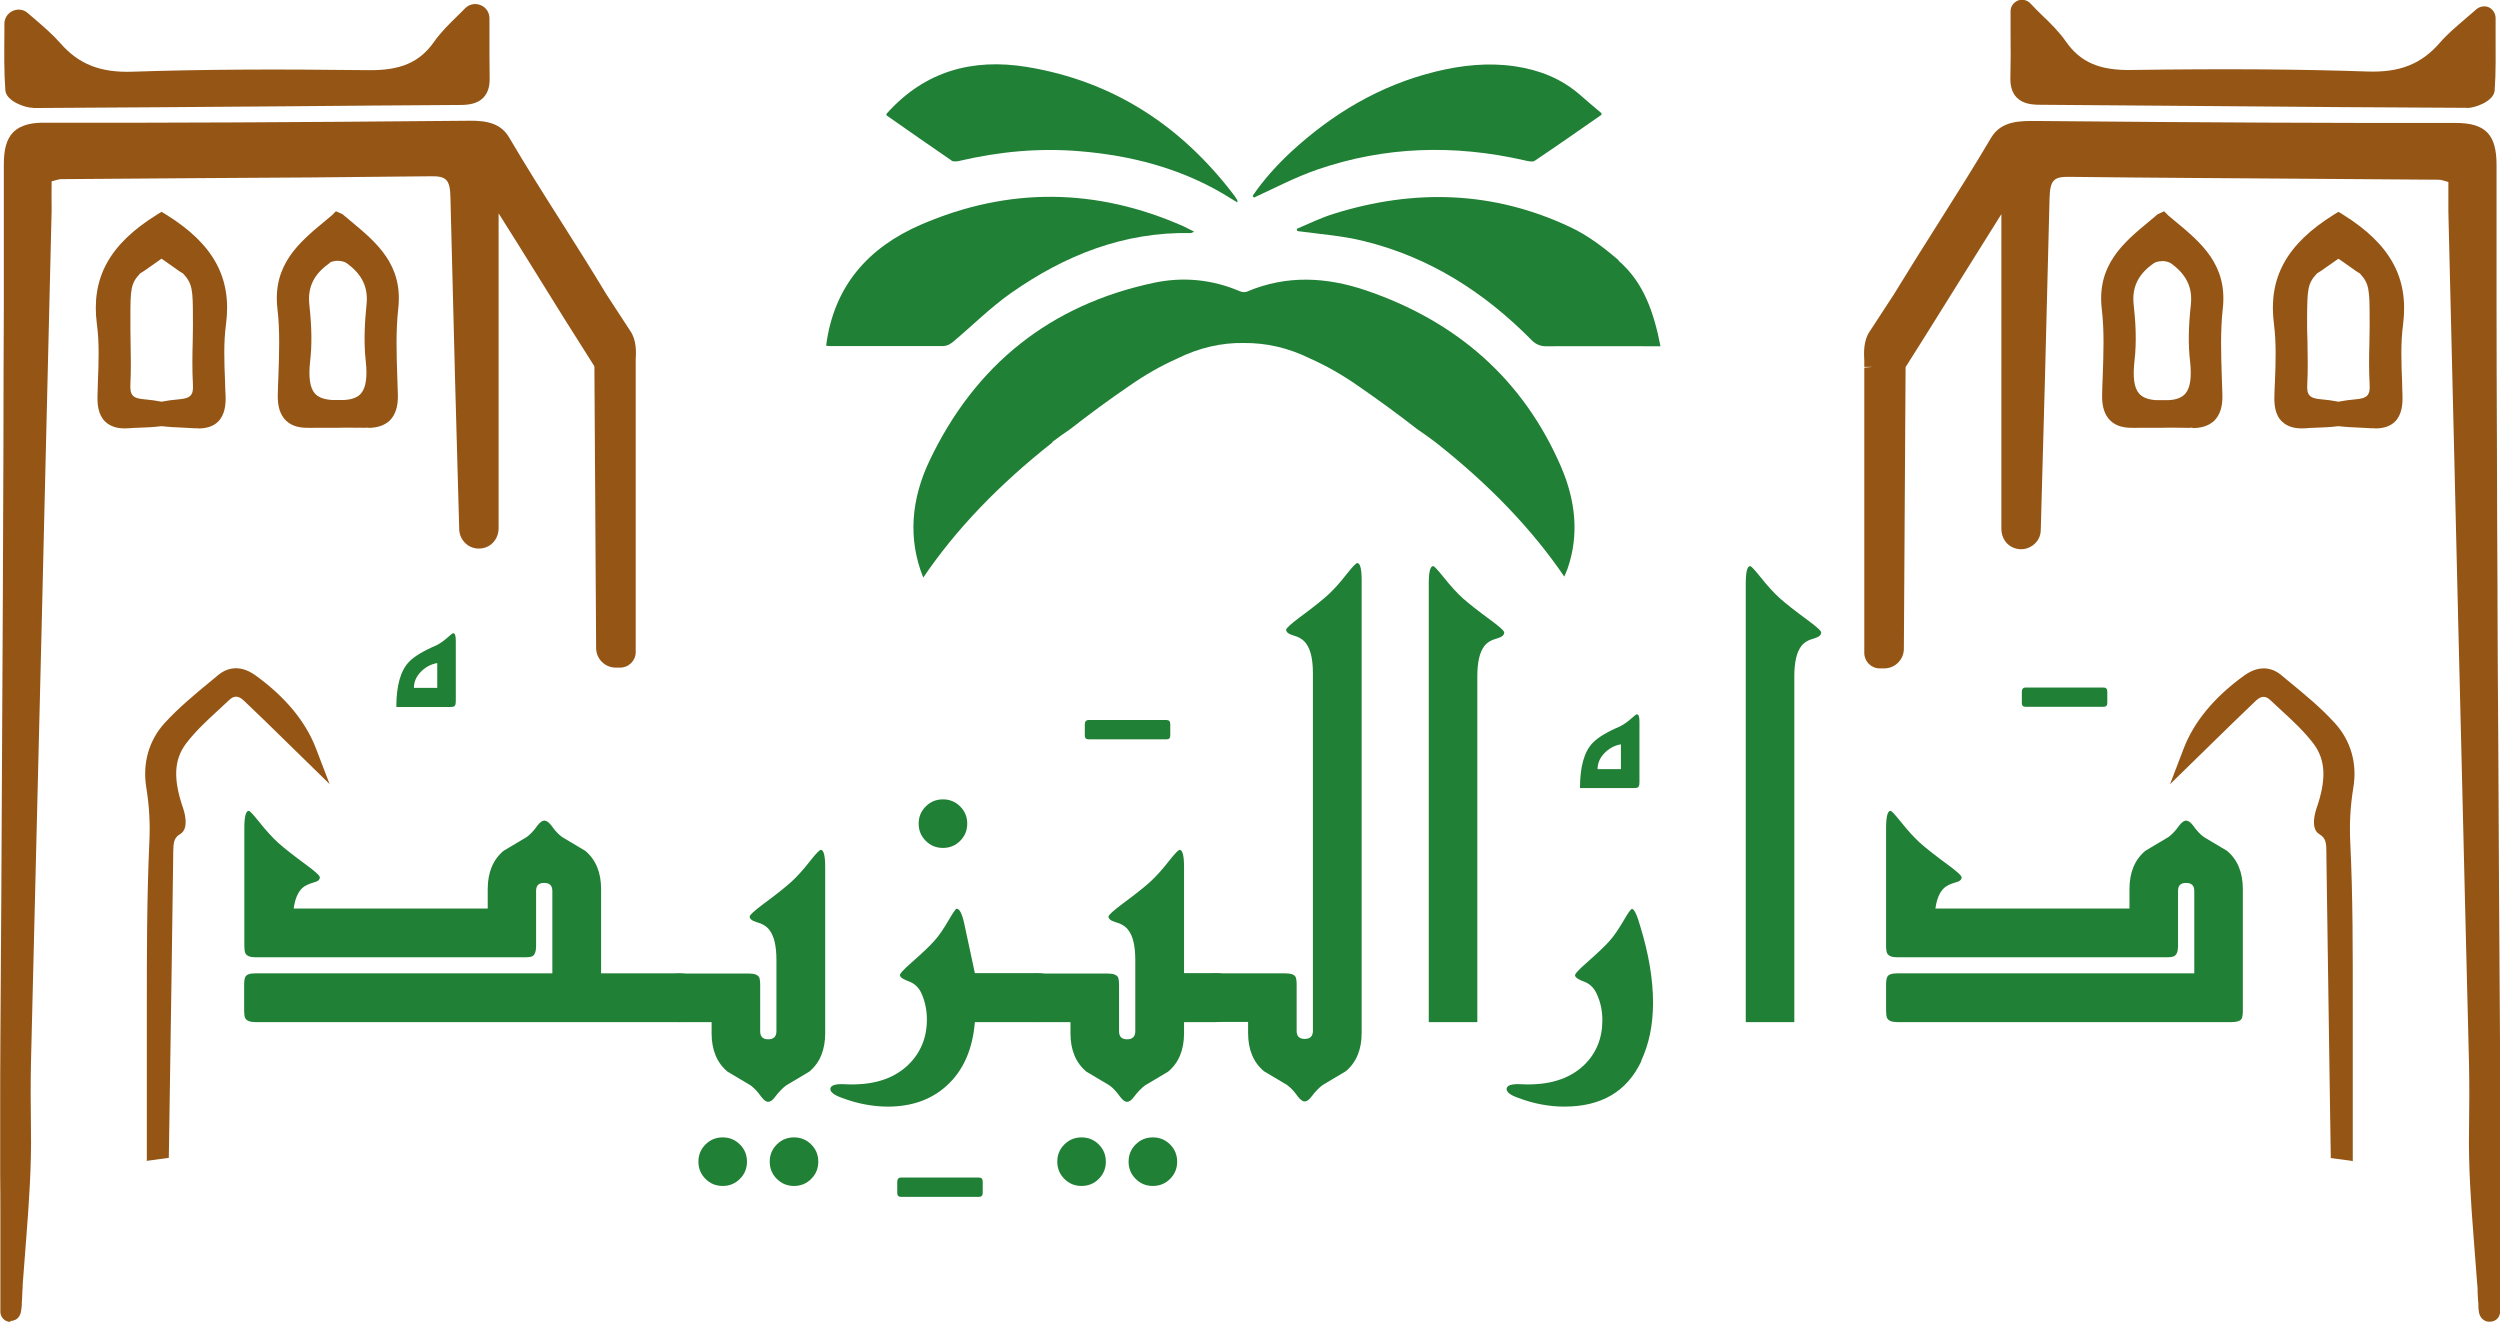 <svg xmlns="http://www.w3.org/2000/svg" id="Layer_1" viewBox="0 0 130.76 69.14"><defs><style>      .cls-1 {        fill: #208035;      }      .cls-2 {        fill: #955515;      }    </style></defs><g><g><path class="cls-1" d="M85.75,37.74v3.18c0,.09-.01.16-.04.22-.03.06-.12.08-.27.08h-2.8c0-1.12.22-1.91.67-2.37.26-.27.73-.56,1.41-.85.18-.09.38-.22.58-.4.18-.16.28-.24.31-.24.1,0,.14.13.14.38ZM84.78,40.24v-1.31c-.34.06-.63.22-.87.47-.24.25-.35.53-.35.83h1.22Z"></path><path class="cls-1" d="M85.85,55.5c-.75,1.59-2.09,2.38-4.03,2.38-.79,0-1.6-.15-2.42-.46-.4-.14-.6-.3-.6-.46,0-.19.26-.28.77-.25,1.41.07,2.5-.26,3.27-.99.65-.62.97-1.41.97-2.36,0-.48-.09-.93-.28-1.34-.14-.34-.37-.56-.66-.67-.3-.11-.46-.21-.49-.32-.02-.08.18-.3.59-.66.57-.5.97-.88,1.2-1.14.24-.26.49-.63.77-1.11.22-.38.36-.58.42-.58.11,0,.26.3.43.9.45,1.47.67,2.8.67,3.99s-.21,2.17-.62,3.06Z"></path><path class="cls-1" d="M95.25,33.1c0,.12-.12.22-.36.29-.31.08-.54.22-.68.41-.24.32-.36.84-.36,1.57v18.09h-2.54v-22.95c0-.6.08-.9.23-.9.06,0,.23.19.53.56.39.49.73.86,1.02,1.12.29.26.77.64,1.45,1.14.48.35.72.57.72.66Z"></path><path class="cls-1" d="M110.22,36.77c0,.14-.07.2-.2.2h-4.07c-.14,0-.2-.07-.2-.2v-.59c0-.14.07-.22.2-.22h4.07c.14,0,.2.07.2.22v.59Z"></path><path class="cls-1" d="M117.31,52.87c0,.18-.02.32-.06.41-.07.12-.25.18-.53.18h-17.48c-.29,0-.47-.07-.54-.22-.03-.07-.05-.2-.05-.37v-1.37c0-.18.02-.32.06-.4.06-.13.24-.19.53-.19h15.53v-4.31c0-.28-.14-.42-.43-.42s-.42.14-.42.42v2.88c0,.29-.07.47-.22.54-.07.03-.2.05-.37.05h-14.09c-.29,0-.47-.07-.54-.22-.03-.08-.05-.2-.05-.37v-6.17c0-.6.08-.9.23-.9.06,0,.23.19.53.56.39.49.73.86,1.02,1.12.29.26.77.64,1.45,1.14.48.35.72.57.72.66,0,.12-.1.21-.3.26-.29.08-.49.18-.61.29-.24.22-.39.58-.46,1.08h10.15v-1.02c0-.87.28-1.54.83-2,.4-.24.8-.48,1.21-.72.19-.14.38-.34.56-.6.14-.18.26-.26.36-.26.11,0,.24.09.37.26.18.26.37.46.56.6.41.24.81.48,1.21.72.55.46.83,1.13.83,2v6.36Z"></path></g><g><path class="cls-1" d="M23.84,33.5v3.18c0,.09-.01.16-.04.22-.03.06-.12.08-.27.08h-2.8c0-1.12.22-1.91.67-2.37.26-.27.73-.56,1.41-.85.18-.09.38-.22.58-.4.18-.16.28-.24.31-.24.1,0,.14.13.14.38ZM22.87,35.99v-1.31c-.34.06-.63.22-.87.47-.24.25-.35.53-.35.83h1.22Z"></path><path class="cls-1" d="M36.13,52.87c0,.18-.02.32-.06.41-.06.12-.24.18-.53.18H13.36c-.29,0-.47-.07-.54-.22-.03-.07-.05-.2-.05-.37v-1.37c0-.18.02-.32.06-.4.06-.13.24-.19.53-.19h15.53v-4.31c0-.28-.14-.42-.43-.42s-.42.14-.42.42v2.88c0,.29-.07.47-.2.54-.08.03-.21.05-.38.05h-14.09c-.29,0-.47-.07-.54-.22-.03-.07-.05-.2-.05-.37v-6.17c0-.6.08-.9.23-.9.06,0,.23.19.53.56.39.49.73.86,1.02,1.12.29.26.77.64,1.45,1.14.48.35.72.57.72.66,0,.12-.1.21-.3.26-.29.08-.49.18-.61.29-.24.22-.39.58-.46,1.08h10.15v-1.02c0-.87.28-1.54.83-2,.4-.24.8-.48,1.21-.72.19-.14.38-.34.56-.6.14-.18.26-.26.36-.26.11,0,.24.09.37.26.18.26.37.46.56.6.41.24.81.48,1.21.72.55.46.83,1.13.83,2v4.41h4.11c.29,0,.47.07.54.2.03.08.05.21.05.38v1.37Z"></path><path class="cls-1" d="M43.16,54.05c0,.87-.28,1.54-.83,2-.41.24-.81.48-1.21.72-.19.14-.38.34-.58.6-.13.18-.25.26-.36.26s-.23-.09-.36-.26c-.18-.26-.37-.46-.56-.6-.41-.24-.81-.48-1.21-.72-.55-.46-.83-1.13-.83-2v-.59h-1.68c-.3,0-.48-.07-.54-.2-.03-.08-.05-.21-.05-.38v-1.37c0-.18.02-.32.06-.4.06-.13.24-.19.53-.19h3.63c.29,0,.47.07.54.2.03.08.05.21.05.38v2.44c0,.28.14.42.42.42s.43-.14.43-.42v-3.73c0-.73-.12-1.25-.37-1.57-.14-.19-.37-.33-.67-.41-.24-.07-.36-.17-.36-.29,0-.08.24-.3.72-.66.68-.5,1.15-.88,1.43-1.13.3-.27.65-.65,1.03-1.14.3-.38.48-.56.54-.56.15,0,.23.3.23.9v8.68ZM39.07,60.76c0,.35-.12.65-.37.9-.25.25-.55.37-.9.37s-.65-.12-.9-.37c-.25-.25-.37-.55-.37-.9s.12-.65.37-.9c.25-.25.55-.37.9-.37s.65.12.9.37c.25.25.37.55.37.9ZM42.8,60.76c0,.35-.12.65-.37.9-.25.25-.55.37-.9.37s-.65-.12-.9-.37c-.25-.25-.37-.55-.37-.9s.12-.65.37-.9c.25-.25.55-.37.9-.37s.65.12.9.37c.25.25.37.55.37.9Z"></path><path class="cls-1" d="M51.4,62.4c0,.14-.07.2-.2.2h-4.07c-.14,0-.2-.07-.2-.2v-.59c0-.14.07-.22.2-.22h4.07c.14,0,.2.07.2.22v.59Z"></path><path class="cls-1" d="M54.88,52.87c0,.18-.02.32-.06.41-.06.12-.24.18-.53.18h-3.3c-.12,1.45-.62,2.56-1.49,3.34-.8.72-1.82,1.08-3.06,1.08-.78,0-1.59-.15-2.41-.46-.4-.14-.6-.3-.6-.46,0-.19.26-.28.77-.25,1.42.07,2.52-.26,3.3-1.01.65-.63.98-1.42.98-2.37,0-.48-.09-.92-.26-1.32-.14-.34-.37-.56-.66-.67-.3-.11-.46-.21-.49-.32-.02-.08.18-.3.59-.66.57-.5.97-.88,1.2-1.14.24-.26.49-.63.77-1.11.22-.38.36-.58.41-.58.16,0,.3.3.42.9l.53,2.47h3.3c.3,0,.48.07.54.2.03.08.05.21.05.38v1.37ZM50.59,43.08c0,.35-.12.65-.37.9-.25.25-.55.37-.9.37s-.65-.12-.9-.37c-.25-.25-.37-.55-.37-.9s.12-.65.37-.9c.25-.25.55-.37.9-.37s.65.12.9.37c.25.25.37.55.37.9Z"></path><path class="cls-1" d="M61.21,38.47c0,.14-.07.2-.2.2h-4.07c-.14,0-.2-.07-.2-.2v-.59c0-.14.07-.22.2-.22h4.07c.14,0,.2.07.2.22v.59Z"></path><path class="cls-1" d="M64.2,52.87c0,.18-.02.32-.07.41-.06.12-.24.18-.52.18h-1.68v.59c0,.87-.28,1.54-.83,2-.41.24-.81.48-1.21.72-.19.14-.38.34-.58.6-.13.18-.25.26-.36.26s-.23-.09-.36-.26c-.18-.26-.37-.46-.56-.6-.41-.24-.81-.48-1.21-.72-.55-.46-.83-1.13-.83-2v-.59h-1.68c-.3,0-.48-.07-.54-.2-.03-.08-.05-.21-.05-.38v-1.37c0-.18.02-.32.06-.4.06-.13.24-.19.53-.19h3.63c.29,0,.47.07.54.2.03.08.05.21.05.38v2.44c0,.28.14.42.42.42s.43-.14.43-.42v-3.73c0-.73-.12-1.25-.37-1.57-.14-.19-.37-.33-.67-.41-.24-.07-.36-.17-.36-.29,0-.08.24-.3.72-.66.68-.5,1.15-.88,1.43-1.13.3-.27.65-.65,1.03-1.14.3-.38.48-.56.54-.56.15,0,.23.3.23.9v5.55h1.68c.29,0,.46.07.53.2.04.08.06.21.06.38v1.37ZM57.84,60.76c0,.35-.12.65-.37.9-.25.25-.55.37-.9.37s-.65-.12-.9-.37c-.25-.25-.37-.55-.37-.9s.12-.65.37-.9c.25-.25.55-.37.9-.37s.65.12.9.37c.25.25.37.55.37.9ZM61.57,60.76c0,.35-.12.65-.37.9-.25.25-.55.37-.9.37s-.65-.12-.9-.37c-.25-.25-.37-.55-.37-.9s.12-.65.37-.9c.25-.25.55-.37.9-.37s.65.12.9.37c.25.25.37.55.37.9Z"></path><path class="cls-1" d="M71.22,54.03c0,.87-.28,1.54-.83,2-.41.24-.81.48-1.21.72-.19.14-.38.34-.58.6-.13.18-.25.26-.36.26s-.23-.09-.36-.26c-.18-.26-.37-.46-.56-.6-.41-.24-.81-.48-1.21-.72-.55-.46-.83-1.13-.83-2v-.58h-1.68c-.3,0-.48-.07-.54-.2-.03-.08-.05-.21-.05-.38v-1.37c0-.18.02-.32.06-.4.06-.13.24-.19.53-.19h3.63c.3,0,.48.07.54.2.03.08.05.21.05.38v2.43c0,.28.14.42.42.42s.43-.14.43-.42v-18.71c0-.73-.12-1.25-.37-1.57-.14-.19-.37-.33-.67-.41-.24-.07-.36-.17-.36-.29,0-.08.24-.3.72-.66.68-.5,1.15-.88,1.43-1.13.3-.27.65-.65,1.03-1.14.3-.38.48-.56.54-.56.15,0,.23.3.23.9v23.65Z"></path><path class="cls-1" d="M78.67,33.1c0,.12-.12.22-.36.29-.31.08-.54.22-.68.41-.24.32-.36.84-.36,1.57v18.09h-2.54v-22.95c0-.6.08-.9.23-.9.06,0,.23.19.53.56.39.49.73.86,1.02,1.12.29.26.77.64,1.45,1.14.48.35.72.57.72.66Z"></path></g></g><g><path class="cls-1" d="M55.02,23.13c.31-.24.63-.46.95-.68,1-.78,2.03-1.54,3.1-2.27.83-.58,1.66-1.05,2.49-1.42,1.17-.58,2.34-.84,3.49-.82,1.16-.01,2.32.24,3.49.82.83.37,1.66.84,2.49,1.42,1.06.73,2.1,1.49,3.1,2.27.32.22.64.44.95.68,2.81,2.21,5.05,4.55,6.74,7.03.05-.13.11-.26.16-.39.64-1.82.41-3.62-.32-5.33-1.99-4.62-5.49-7.64-10.21-9.25-2.06-.7-4.15-.82-6.22.06-.11.05-.28.03-.39-.02-1.45-.62-2.97-.76-4.48-.44-5.43,1.15-9.35,4.29-11.73,9.28-.98,2.05-1.15,4.12-.34,6.14,1.69-2.5,3.94-4.85,6.77-7.08Z"></path><path class="cls-1" d="M49.39,18.09c.16,0,.34-.11.47-.22,1.01-.85,1.96-1.8,3.03-2.55,2.81-1.97,5.89-3.2,9.39-3.13.04,0,.08-.03.18-.07-.22-.11-.38-.2-.55-.28-4.57-2.02-9.16-2.07-13.74-.09-2.75,1.19-4.56,3.21-4.96,6.33.04,0,.09.02.15.02,2.01,0,4.02,0,6.02,0Z"></path><path class="cls-1" d="M84.67,13.62c-.78-.67-1.63-1.32-2.56-1.75-4.01-1.89-8.15-2-12.34-.69-.65.2-1.27.5-1.9.77-.07.03-.05.13.02.14,1.18.16,2.32.24,3.41.51,3.46.84,6.35,2.69,8.83,5.21.19.19.44.3.71.3,1.85-.01,3.71,0,5.56,0h.45c-.34-1.73-.86-3.33-2.2-4.48Z"></path><path class="cls-1" d="M49.76,8.4c.09.06.27.05.4.02,2.08-.49,4.18-.69,6.32-.51,2.64.22,5.16.86,7.47,2.21.25.15.5.31.77.47,0-.07,0-.1,0-.11-.05-.08-.1-.17-.16-.25-2.76-3.64-6.33-5.99-10.86-6.73-2.82-.46-5.33.21-7.32,2.44-.03.03-.02.09.01.11,1.13.79,2.26,1.58,3.4,2.36Z"></path><path class="cls-1" d="M65.64,10.31c1.06-.49,2.13-1.05,3.26-1.44,3.54-1.22,7.16-1.32,10.81-.49.18.04.44.11.56.03,1.15-.77,2.29-1.57,3.47-2.39.04-.03.04-.09,0-.12-.38-.32-.74-.62-1.09-.93-.98-.86-2.13-1.31-3.4-1.5-1.39-.21-2.82-.06-4.18.28-2.88.71-5.36,2.18-7.55,4.2-.75.7-1.43,1.46-1.98,2.26-.04.06.03.14.09.11Z"></path></g><g><g><path class="cls-2" d="M11.7,35.64c.44-.36.91-.32,1.41.05,1.38,1,2.46,2.21,2.99,3.6-.93-.91-1.98-1.95-3.05-2.96-.44-.42-.94-.44-1.38-.02-.78.75-1.64,1.46-2.28,2.31-.89,1.18-.68,2.52-.21,3.84.09.25.14.72.03.79-.62.37-.57.94-.58,1.52-.07,5.14-.14,10.28-.22,15.42-.1.01-.2.03-.29.04,0-1.48,0-2.96,0-4.44.02-3.89-.05-7.79.14-11.68.05-1.04,0-2-.17-3-.18-1.11.12-2.18.84-2.98.83-.92,1.82-1.69,2.77-2.48Z"></path><path class="cls-2" d="M7.68,60.73v-1.88c0-1.02,0-2.05,0-3.07,0-1.01,0-2.03,0-3.04,0-2.84,0-5.77.13-8.65.05-1.01,0-1.93-.16-2.91-.2-1.25.13-2.44.95-3.35.75-.82,1.62-1.54,2.46-2.23l.36-.3c.33-.27,1.03-.64,1.95.03,1.55,1.12,2.61,2.4,3.15,3.8l.72,1.88-2.25-2.2c-.71-.7-1.47-1.44-2.24-2.17-.28-.26-.51-.27-.77-.02-.19.18-.38.35-.57.53-.59.54-1.2,1.11-1.67,1.73-.65.86-.69,1.88-.15,3.43.01.04.35,1.01-.16,1.31-.35.21-.36.46-.37,1.01v.14c-.05,3.94-.11,7.89-.17,11.83l-.06,3.96-1.17.16ZM8.68,42.34c.02.24.03.48.03.72.04-.03.08-.07.12-.1,0-.1-.03-.26-.07-.37-.03-.08-.06-.17-.09-.26Z"></path></g><g><g><path class="cls-2" d="M24.06,5.05c-7.44.05-14.88.12-22.32.15-.35,0-1-.31-1.01-.51-.08-1.09-.06-2.18-.05-3.45,0-.26.3-.39.5-.23.67.58,1.2,1.01,1.64,1.51,1.12,1.28,2.43,1.72,4.15,1.66,4.1-.14,8.21-.13,12.31-.08,1.58.02,2.84-.32,3.79-1.67.44-.63,1.03-1.15,1.58-1.7.19-.19.51-.06.51.21,0,1.04-.02,2.09,0,3.13.02.81-.4.96-1.11.96Z"></path><path class="cls-2" d="M1.73,5.64c-.42,0-1.41-.35-1.45-.92-.07-.96-.06-1.9-.05-2.99v-.49c0-.29.17-.55.44-.67.27-.12.57-.08.79.12l.35.3c.51.44.95.82,1.33,1.25.97,1.12,2.11,1.57,3.8,1.51,3.55-.12,7.35-.14,12.34-.08,1.67.02,2.67-.41,3.42-1.48.36-.51.81-.95,1.25-1.38.13-.13.26-.25.38-.38.21-.21.53-.28.81-.16.28.11.46.38.46.69,0,.27,0,.54,0,.81,0,.76,0,1.54.01,2.31.01.46-.1.79-.33,1.03-.32.33-.8.38-1.22.38-3.04.02-6.08.04-9.13.07-4.32.03-8.8.07-13.2.09h0ZM24.05,4.6v.44s0-.44,0-.44c.32,0,.52-.04.59-.11.06-.06.08-.2.08-.4-.02-.78-.02-1.57-.01-2.34,0-.15,0-.31,0-.46-.05.05-.1.1-.15.15-.43.41-.83.81-1.14,1.25-1.17,1.67-2.76,1.88-4.16,1.86-4.97-.07-8.76-.04-12.29.08-1.96.07-3.35-.49-4.5-1.81-.34-.39-.74-.73-1.24-1.16l-.12-.1v.19c0,1.03-.02,1.92.04,2.81.13.09.42.22.58.22h0c4.4-.02,8.87-.05,13.19-.09,3.04-.02,6.09-.05,9.13-.07ZM.88,1.35s0,0,0,0h0Z"></path></g><g><path class="cls-2" d="M17.67,21.9c.35,0,.7,0,1.05,0h0c-.35-.02-.7-.02-1.05,0Z"></path><path class="cls-2" d="M18.72,22.36c-.23,0-.46,0-.7,0h-.36s0-.89,0-.89c.39,0,.75,0,1.08,0l.42.02v.86h-.44Z"></path></g><g><path class="cls-2" d="M14.95,16.09c.17,1.5.06,3.04.02,4.55-.02.94.34,1.34,1.3,1.28.12,0,.24-.01.36-.01.35-.01.69-.01,1.05,0,.35,0,.7,0,1.05,0,.12,0,.24,0,.36.01.95.06,1.32-.34,1.3-1.28-.04-1.52-.15-3.05.02-4.55.26-2.26-1.25-3.27-2.71-4.5,0,0,0,0-.01-.01h-.01c-1.47,1.25-2.97,2.25-2.71,4.52ZM16.98,13.41c.17-.12.43-.18.69-.19.26,0,.52.07.69.19.87.6,1.37,1.43,1.25,2.58-.1.95-.15,1.92-.04,2.87.17,1.5-.16,2.44-1.54,2.51-.11,0-.22,0-.34,0h-.02c-.12,0-.23,0-.34,0-1.39-.08-1.71-1.02-1.54-2.51.11-.95.06-1.91-.04-2.87-.12-1.16.38-1.98,1.24-2.58Z"></path><path class="cls-2" d="M19.27,22.37c-.07,0-.14,0-.21,0-.11,0-.22-.01-.33-.01-.33-.01-.66-.02-1.04,0-.39,0-.73,0-1.04,0-.13,0-.24,0-.35.01-.6.04-1.04-.08-1.34-.37-.3-.29-.45-.74-.43-1.36,0-.31.02-.61.03-.92.04-1.18.09-2.41-.05-3.58-.26-2.3,1.14-3.46,2.49-4.58.12-.1.24-.2.36-.3l.21-.21.36.16.04.04c.12.1.25.21.37.31,1.35,1.12,2.75,2.28,2.49,4.58-.13,1.17-.09,2.39-.05,3.58.01.31.02.61.03.92.02.62-.13,1.06-.43,1.36-.27.25-.64.38-1.13.38ZM19.18,21.49c.29.01.5-.03.6-.13.11-.11.17-.34.16-.7,0-.07,0-.14,0-.21-.08.28-.2.51-.37.7-.11.13-.24.24-.39.33ZM15.42,20.45c0,.07,0,.14,0,.21,0,.35.04.59.16.7.1.1.31.14.6.13-.15-.09-.28-.2-.39-.34-.16-.19-.29-.43-.37-.7ZM17.23,13.77c-.82.57-1.15,1.26-1.05,2.17.13,1.2.14,2.11.04,2.96-.09.83-.01,1.38.24,1.67.18.21.47.32.89.35.09,0,.19,0,.29,0h.05c.13,0,.22,0,.31,0,.42-.02.72-.14.89-.35.25-.3.33-.85.24-1.68-.12-1.08-.04-2.15.04-2.96.1-.91-.24-1.6-1.06-2.18-.07-.05-.22-.1-.44-.11-.22,0-.37.06-.44.11ZM17.67,12.78h.01c.36.01.69.11.93.26.18.13.35.26.5.4-.37-.41-.83-.79-1.33-1.2-.04-.03-.07-.06-.11-.09-.04.03-.07.06-.11.09-.49.41-.95.78-1.31,1.19.14-.14.3-.26.48-.39h0c.23-.16.56-.26.93-.27h.01Z"></path></g><g><path class="cls-2" d="M16.63,21.91h0c.35,0,.7,0,1.05,0-.35,0-.7,0-1.05,0Z"></path><path class="cls-2" d="M16.63,22.36h-.44v-.86l.42-.02c.33-.01.68-.02,1.08,0v.88s-.36,0-.36,0c-.23,0-.47,0-.7,0Z"></path></g><g><path class="cls-2" d="M5.51,16.91c.16,1.25.07,2.54.03,3.81-.02.84.22,1.3,1.16,1.23.57-.04,1.15-.03,1.75-.12.6.09,1.17.08,1.75.12.94.06,1.18-.39,1.16-1.23-.03-1.27-.13-2.56.03-3.81.31-2.35-.71-3.93-2.94-5.31h0c-2.23,1.38-3.25,2.97-2.94,5.31ZM6.37,16.68c0-1.57,0-2.02.68-2.73.17-.09.32-.2.47-.31.31-.22.63-.44.92-.64.3.2.62.42.93.64.15.11.3.22.47.31.68.71.68,1.16.69,2.73,0,1.12-.07,2.25,0,3.37.05.91-.36,1.21-1.18,1.28-.3.02-.6.07-.9.13-.3-.06-.6-.11-.9-.13-.82-.06-1.23-.37-1.18-1.28.06-1.12,0-2.25,0-3.37Z"></path><path class="cls-2" d="M10.36,22.4c-.06,0-.12,0-.19,0-.19-.01-.37-.02-.56-.03-.37-.02-.76-.03-1.16-.08-.4.05-.79.07-1.16.08-.19,0-.37.02-.56.03-.55.04-.95-.08-1.23-.35-.38-.37-.41-.94-.4-1.34,0-.24.02-.49.02-.73.04-1,.08-2.04-.05-3.01h0c-.32-2.43.65-4.2,3.15-5.75l.23-.14.23.14c2.49,1.54,3.46,3.32,3.14,5.75-.13.96-.09,1.98-.05,2.97,0,.26.02.52.03.78.01.4-.02.97-.4,1.34-.25.24-.59.35-1.04.35ZM10.3,21.52c.18,0,.38-.01.48-.1.1-.09.14-.32.13-.68v-.03c-.09.37-.3.64-.61.81ZM5.99,20.71s0,.02,0,.03c0,.36.04.59.13.68.1.09.3.11.48.1-.32-.18-.52-.45-.61-.81ZM7.33,14.3c-.5.53-.51.84-.51,2.38h0c0,.4,0,.81.01,1.21.01.72.03,1.46-.01,2.19-.03.6.12.76.77.81.27.02.54.06.86.12.32-.06.6-.1.87-.12.65-.05.81-.21.77-.81-.04-.74-.03-1.5-.01-2.22,0-.39.02-.78.01-1.18,0-1.54-.02-1.84-.52-2.38-.17-.09-.31-.2-.45-.3-.22-.16-.45-.32-.67-.47-.22.15-.44.31-.67.47-.14.1-.29.21-.45.3ZM5.96,15.36c-.07.42-.08.87-.03,1.35,0-.01,0-.02,0-.04,0-.54,0-.96.03-1.32ZM10.94,15.36c.03.36.03.78.04,1.32h0c.05-.46.04-.9-.04-1.32ZM8.45,12.47l.25.17c.3.2.62.42.94.65.14.1.28.2.42.27l.06.03.05.05s.03.03.05.05c-.41-.56-.99-1.07-1.76-1.57-.76.49-1.33,1-1.75,1.55.01-.01.02-.02.03-.03l.05-.05.06-.03c.14-.07.27-.17.41-.27.31-.22.61-.43.9-.63l.28-.19Z"></path></g><g><path class="cls-2" d="M.44,58.16c0,.44,0,.88,0,1.32,0,1.33.01,2.66.01,3.99,0,.15,0,.3,0,.46,0,.39,0,.78,0,1.17v1.18c0,.39,0,.77,0,1.16v.58c0,.19,0,.37,0,.56,0,.03,0,.06.01.08.02.04.07.04.11.03.05-.01.07-.06.08-.11.03-.13.03-.27.04-.39.01-.19.03-.38.03-.57,0-.12,0-.33.02-.45.06-.83.13-1.66.19-2.48.14-1.84.27-3.69.24-5.53-.02-1.17-.02-2.34,0-3.51.06-2.6.13-5.19.19-7.79.06-2.59.12-5.18.19-7.76.06-2.58.12-5.16.19-7.75.06-2.58.13-5.16.19-7.74.06-2.58.13-5.15.19-7.73.03-1.29.06-2.58.09-3.87.01-.64.03-1.29.05-1.93,0-.18-.03-1.88.04-1.9.35-.08.63-.2.9-.21,6.43-.05,12.85-.08,19.28-.15,1.15-.01,1.49.42,1.52,1.55.14,5.61.3,11.72.46,17.36.01.38.39.67.79.54.24-.08.39-.32.39-.58V9.68c1.85,2.91,3.77,6.06,5.89,9.39.05-.02.01-.05,0,0l.09,14.86c0,.32.27.59.59.59h.23c.2,0,.37-.17.37-.37v-14.92c0-.06,0-.03,0-.09v-.08c0-.32.13-1.02-.21-1.49l-1.25-1.91c-1.66-2.73-3.56-5.6-5.1-8.22-.44-.75-1.36-.67-2.28-.66-7.21.06-14.42.11-21.63.1-1.32,0-1.72.4-1.73,1.76,0,2.25,0,4.5-.01,6.75,0,2.6-.01,5.2-.02,7.8,0,2.6-.02,5.2-.03,7.8-.01,2.6-.02,5.2-.04,7.8-.01,2.6-.03,5.2-.04,7.8-.01,2.6-.03,5.2-.05,7.8v.04c0,1.24-.01,2.48-.01,3.72Z"></path><path class="cls-2" d="M.55,69.14c-.18,0-.35-.09-.45-.25-.06-.1-.09-.22-.08-.34,0-.14,0-.29,0-.43v-.69c0-.26,0-.51,0-.77v-1.57c0-.39,0-.78,0-1.17v-.46c0-.66,0-1.33-.01-2,0-.66,0-1.33,0-1.99,0-.44,0-.88,0-1.32,0-1.24,0-2.48.01-3.72v-.04l.05-7.8c.01-2.6.03-5.2.04-7.8.01-2.59.03-5.18.04-7.77v-.04c.01-2.6.02-5.2.03-7.8,0-2.39.01-4.78.02-7.17v-.64c0-1.1,0-2.19,0-3.29,0-1.15,0-2.3,0-3.46,0-.84.15-1.35.49-1.7.44-.44,1.1-.51,1.67-.5,6.31.01,12.98-.02,21.62-.1h.23c.89-.02,1.89-.04,2.42.87.85,1.45,1.84,3.02,2.8,4.53.77,1.21,1.56,2.47,2.29,3.68l1.24,1.9c.35.5.31,1.15.29,1.54,0,.07,0,.13,0,.19v.15s0,14.93,0,14.93c0,.45-.37.81-.81.81h-.23c-.57,0-1.03-.46-1.03-1.03l-.09-14.73c-1.07-1.68-2.09-3.31-3.07-4.9-.67-1.07-1.3-2.1-1.94-3.1v16.48c0,.46-.29.87-.7,1-.31.1-.65.06-.92-.13-.26-.18-.43-.49-.44-.81-.14-4.77-.29-10.45-.46-17.37-.02-.94-.21-1.13-1.07-1.11-4.13.05-8.32.08-12.38.1-2.3.02-4.6.03-6.9.05-.12,0-.27.05-.45.1-.02,0-.04.01-.06.02-.01.37,0,1.03,0,1.28,0,.13,0,.23,0,.27l-.33,13.7c-.06,2.53-.12,5.05-.18,7.58l-.19,7.74c-.06,2.59-.13,5.18-.19,7.76l-.19,7.79c-.02,1.01-.02,2.09,0,3.49.03,1.87-.1,3.78-.24,5.57l-.19,2.48c0,.12-.01.31-.02.42,0,.19-.02.38-.03.58v.12c-.01.11-.02.24-.05.37-.07.3-.27.4-.39.43-.05.02-.11.02-.16.02ZM2.35,7.32c-.54,0-.87.08-1.03.24-.16.17-.24.51-.24,1.09,0,1.15,0,2.3,0,3.46,0,1.1,0,2.19,0,3.29v.64c0,2.39-.01,4.78-.02,7.17,0,2.6-.02,5.2-.03,7.8v.04c-.01,2.59-.02,5.18-.04,7.77-.01,2.6-.03,5.2-.04,7.8v1.34s0-.1,0-.1c.06-2.59.12-5.18.19-7.76l.19-7.74c.06-2.53.12-5.05.18-7.58l.33-13.69s0-.12,0-.24c-.02-1.79-.02-1.98.39-2.07.11-.03.21-.06.31-.08.22-.06.45-.13.69-.13,2.3-.02,4.6-.03,6.9-.05,4.06-.03,8.25-.05,12.38-.1.02,0,.03,0,.05,0,1.32,0,1.88.58,1.91,1.98.17,6.92.33,12.6.46,17.36,0,.07.04.1.06.11.03.02.08.04.14.02.05-.01.09-.08.09-.16V8.16l.81,1.28c.9,1.41,1.8,2.86,2.75,4.39.96,1.54,1.95,3.14,2.99,4.77h.17s.06.37.06.37c.01.07,0,.14-.02.21l.09,14.73c0,.08.07.15.15.15h.16v-14.85c0-.07,0-.07,0-.09v-.1c0-.05,0-.13.01-.23.02-.29.04-.74-.14-1l-1.26-1.92c-.74-1.22-1.53-2.47-2.29-3.68-.96-1.52-1.96-3.09-2.82-4.56-.26-.44-.8-.46-1.65-.44h-.24c-8.64.08-15.31.11-21.63.1h-.01ZM2.42,9.61s0,0,0,0c0,0,0,0,0,0Z"></path></g></g></g><g><g><path class="cls-2" d="M119.06,35.64c-.44-.36-.91-.32-1.41.05-1.38,1-2.46,2.21-2.99,3.6.93-.91,1.98-1.95,3.05-2.96.44-.42.94-.44,1.38-.02.78.75,1.64,1.46,2.28,2.31.89,1.18.68,2.52.21,3.84-.09.25-.14.72-.03.79.62.37.57.94.58,1.52.07,5.14.14,10.28.22,15.42.1.01.2.03.29.04,0-1.48,0-2.96,0-4.44-.02-3.89.05-7.79-.14-11.68-.05-1.04,0-2,.17-3,.18-1.11-.12-2.18-.84-2.98-.83-.92-1.82-1.69-2.77-2.48Z"></path><path class="cls-2" d="M123.08,60.73l-1.17-.16-.06-3.96c-.06-3.94-.11-7.89-.17-11.83v-.14c0-.55-.02-.8-.37-1.01-.51-.3-.17-1.27-.16-1.31.54-1.54.5-2.57-.15-3.43-.47-.62-1.08-1.19-1.67-1.73-.19-.18-.38-.35-.57-.53-.26-.25-.49-.24-.77.02-.77.73-1.53,1.48-2.24,2.17l-2.25,2.2.72-1.88c.54-1.4,1.6-2.68,3.15-3.8.92-.67,1.62-.31,1.95-.03l.36.3c.84.69,1.71,1.4,2.46,2.23.82.91,1.16,2.1.95,3.35-.16.98-.21,1.9-.16,2.91.14,2.88.13,5.82.13,8.65,0,1.02,0,2.03,0,3.04,0,1.02,0,2.05,0,3.07v1.88ZM121.93,42.97s.08.07.12.1c0-.24.02-.48.03-.72-.03.09-.06.17-.09.26-.04.11-.06.26-.07.37Z"></path></g><g><g><path class="cls-2" d="M106.7,5.05c7.44.05,14.88.12,22.32.15.35,0,1-.31,1.01-.51.09-1.17.05-2.35.05-3.76,0-.14-.16-.21-.26-.12-.78.69-1.38,1.16-1.87,1.72-1.12,1.28-2.43,1.72-4.15,1.66-4.1-.14-8.21-.13-12.31-.08-1.58.02-2.84-.32-3.79-1.67-.51-.72-1.21-1.3-1.82-1.95-.1-.1-.27-.03-.27.11,0,1.16.02,2.32,0,3.49-.02.81.4.96,1.11.96Z"></path><path class="cls-2" d="M129.03,5.64h0c-4.4-.02-8.87-.05-13.2-.09-3.04-.02-6.08-.05-9.13-.07-.42,0-.9-.05-1.22-.38-.23-.24-.34-.58-.33-1.03.02-.77.02-1.56.01-2.32,0-.39,0-.77,0-1.16,0-.25.15-.46.38-.56.23-.09.49-.03.66.15.19.21.41.42.61.62.44.42.89.86,1.25,1.38.76,1.08,1.76,1.51,3.42,1.48,4.99-.07,8.79-.04,12.34.08,1.7.06,2.83-.39,3.8-1.51.38-.44.82-.81,1.33-1.25.18-.16.38-.32.58-.5.18-.15.43-.19.64-.1.21.1.35.31.36.55,0,.28,0,.55,0,.81,0,1.09.02,2.03-.05,2.99-.04.57-1.03.92-1.45.92ZM106.71,4.6c3.04.02,6.09.04,9.13.07,4.32.03,8.8.07,13.19.09h0c.16,0,.45-.13.58-.22.06-.89.05-1.78.04-2.8,0-.06,0-.13,0-.19-.04.04-.08.07-.12.11-.5.43-.9.77-1.24,1.16-1.15,1.32-2.53,1.88-4.5,1.81-3.53-.12-7.32-.14-12.29-.08-1.39.02-2.98-.19-4.16-1.86-.31-.45-.72-.84-1.14-1.25-.05-.05-.1-.1-.15-.15v.46c0,.77.01,1.56,0,2.35,0,.2.02.34.08.4.07.07.27.11.59.11ZM106.05.6h0s0,0,0,0Z"></path></g><g><path class="cls-2" d="M113.09,21.9c-.35,0-.7,0-1.05,0h0c.35-.02.7-.02,1.05,0Z"></path><path class="cls-2" d="M112.04,22.36h-.44v-.86l.42-.02c.33-.01.68-.02,1.08,0v.88s-.36,0-.36,0c-.23,0-.46,0-.7,0Z"></path></g><g><path class="cls-2" d="M113.1,11.59h-.01s0,0-.01,0c-1.47,1.23-2.97,2.24-2.71,4.5.17,1.5.06,3.04.02,4.55-.02.94.34,1.34,1.3,1.28.12,0,.24-.01.36-.01.35-.01.7-.01,1.05,0,.35,0,.7,0,1.05,0,.12,0,.24,0,.36.01.95.06,1.32-.34,1.3-1.28-.04-1.52-.15-3.05.02-4.55.26-2.26-1.25-3.27-2.71-4.5ZM115.02,15.99c-.1.95-.15,1.92-.04,2.87.17,1.5-.16,2.43-1.54,2.51-.11,0-.22,0-.34,0h-.02c-.12,0-.23,0-.34,0-1.39-.08-1.71-1.02-1.54-2.51.11-.95.06-1.91-.04-2.87-.12-1.16.38-1.98,1.25-2.58.17-.12.43-.18.69-.19.26,0,.52.07.69.19.86.6,1.37,1.43,1.24,2.58Z"></path><path class="cls-2" d="M114.68,22.37c-.07,0-.14,0-.21,0-.11,0-.22-.01-.33-.01-.33-.01-.66-.02-1.03,0-.39,0-.73,0-1.04,0-.13,0-.24,0-.35.01-.6.04-1.04-.08-1.34-.37-.3-.29-.45-.74-.43-1.36,0-.31.02-.61.03-.92.04-1.18.09-2.41-.05-3.57-.26-2.3,1.14-3.46,2.49-4.58.12-.1.25-.2.37-.31l.04-.04.36-.17.22.22c.12.1.24.2.36.3,1.35,1.12,2.75,2.28,2.49,4.58-.13,1.17-.09,2.39-.05,3.58.01.31.02.61.03.92.02.62-.13,1.06-.43,1.36-.27.25-.64.38-1.13.38ZM114.59,21.49c.29.01.5-.03.6-.13.11-.11.17-.34.16-.7,0-.07,0-.14,0-.21-.08.27-.2.51-.37.7-.11.13-.24.24-.39.34ZM110.83,20.45c0,.07,0,.14,0,.21,0,.35.04.59.16.7.1.1.31.14.6.13-.15-.09-.28-.2-.39-.33-.17-.2-.29-.43-.37-.71ZM113.09,13.66c-.22,0-.37.06-.44.11-.82.57-1.15,1.26-1.05,2.17.09.81.17,1.88.04,2.96-.09.83-.02,1.38.24,1.68.18.21.47.32.89.35.09,0,.19,0,.29,0h.05c.13,0,.22,0,.31,0,.42-.02.71-.14.89-.35.25-.3.33-.85.24-1.68-.1-.85-.09-1.77.04-2.96h0c.1-.91-.24-1.6-1.06-2.18-.07-.04-.22-.1-.44-.11ZM113.09,12.15s-.07.06-.11.09c-.5.41-.95.79-1.32,1.2.15-.14.31-.27.49-.4.24-.16.57-.26.93-.27h.01s.01,0,.01,0c.36.01.69.11.93.26.18.12.34.26.49.39-.37-.41-.82-.78-1.32-1.19-.04-.03-.07-.06-.11-.09Z"></path></g><g><path class="cls-2" d="M114.13,21.91h0c-.35,0-.7,0-1.05,0,.35,0,.7,0,1.05,0Z"></path><path class="cls-2" d="M114.57,22.36h-.44c-.23,0-.46,0-.7,0h-.35s0-.89,0-.89c.39-.01.74,0,1.07,0l.42.02v.87Z"></path></g><g><path class="cls-2" d="M122.31,11.6h0c-2.23,1.38-3.24,2.97-2.94,5.31.16,1.25.06,2.54.03,3.81-.02.84.22,1.3,1.16,1.23.57-.04,1.15-.03,1.75-.12.6.09,1.17.08,1.75.12.94.06,1.18-.39,1.16-1.23-.04-1.27-.13-2.56.03-3.81.31-2.35-.71-3.93-2.94-5.31ZM124.39,20.05c.05.91-.36,1.21-1.18,1.28-.3.02-.6.07-.9.13-.3-.06-.6-.11-.9-.13-.82-.06-1.23-.37-1.18-1.28.06-1.12,0-2.25,0-3.37,0-1.57,0-2.02.69-2.73.17-.09.32-.2.47-.31.31-.22.63-.44.93-.64.3.2.61.42.92.64.15.11.3.22.47.31.68.71.68,1.16.68,2.73,0,1.12-.06,2.25,0,3.37Z"></path><path class="cls-2" d="M124.22,22.4c-.06,0-.12,0-.19,0-.19-.01-.37-.02-.56-.03-.37-.02-.76-.03-1.16-.08-.4.05-.79.07-1.16.08-.19,0-.37.02-.56.03-.54.04-.95-.08-1.23-.35-.39-.37-.41-.94-.4-1.34,0-.26.02-.52.03-.77.04-.99.07-2.01-.05-2.97-.32-2.43.65-4.2,3.14-5.75l.23-.14.23.14c2.49,1.55,3.46,3.32,3.15,5.75-.13.98-.09,2.01-.05,3.02,0,.24.02.49.02.73.01.4-.02.97-.4,1.34-.25.24-.59.35-1.04.35ZM124.17,21.52c.18,0,.38-.01.48-.1.1-.09.14-.32.13-.68v-.03c-.09.37-.3.64-.61.81ZM119.85,20.71v.03c-.01.36.03.59.13.68.1.09.3.11.48.1-.32-.18-.52-.45-.61-.81ZM121.19,14.3c-.5.53-.51.84-.52,2.38,0,.39,0,.78.02,1.18.01.73.03,1.48-.01,2.22-.04.6.12.76.77.81.27.02.54.06.86.12.32-.06.6-.1.86-.12.65-.05.81-.21.77-.81h0c-.04-.73-.03-1.47-.01-2.19,0-.4.02-.81.01-1.21,0-1.54-.02-1.84-.51-2.38-.17-.09-.31-.2-.45-.3-.22-.16-.45-.32-.67-.47-.22.15-.45.31-.67.47-.14.1-.29.21-.45.3ZM124.8,15.35c.03.36.03.78.03,1.32,0,.01,0,.03,0,.04.05-.48.04-.93-.03-1.36ZM119.83,15.36c-.07.42-.08.86-.04,1.33h0c0-.55,0-.97.04-1.33ZM122.31,12.12c-.76.5-1.34,1.01-1.76,1.57.01-.02.03-.03.05-.05l.05-.05.06-.03c.14-.07.27-.17.41-.27.32-.23.64-.45.94-.65l.25-.17.28.19c.29.2.6.41.9.63.14.11.28.2.42.27l.06.03.05.05s.02.02.03.03c-.41-.55-.99-1.06-1.75-1.55Z"></path></g><g><path class="cls-2" d="M130.32,58.16c0,.44,0,.88,0,1.32,0,1.33-.01,2.66-.01,3.99,0,.15,0,.3,0,.46,0,.39,0,.78,0,1.17v1.18c0,.39,0,.77,0,1.16v.58c0,.19,0,.37,0,.56,0,.03,0,.06-.01.08-.02.04-.07.04-.11.03-.05-.01-.07-.06-.08-.11-.03-.13-.03-.27-.04-.39-.01-.19-.03-.38-.03-.57,0-.12,0-.33-.02-.45-.06-.83-.13-1.66-.19-2.48-.14-1.84-.27-3.69-.24-5.53.02-1.17.02-2.34,0-3.51-.06-2.6-.13-5.19-.19-7.79-.06-2.59-.12-5.18-.19-7.76l-.19-7.75c-.06-2.58-.13-5.16-.19-7.74-.06-2.58-.13-5.15-.19-7.73-.03-1.29-.06-2.58-.09-3.87-.01-.64-.03-1.29-.05-1.93,0-.18.03-1.88-.04-1.9-.35-.08-.63-.2-.9-.21-6.43-.05-12.85-.08-19.28-.15-1.15-.01-1.49.42-1.52,1.55-.14,5.61-.3,11.72-.46,17.36-.01.38-.39.67-.79.54-.24-.08-.39-.32-.39-.58V9.68c-1.85,2.91-3.77,6.06-5.89,9.39-.05-.02-.01-.05,0,0l-.09,14.86c0,.32-.27.59-.59.59h-.23c-.2,0-.37-.17-.37-.37v-14.92c0-.06,0-.03,0-.09v-.08c0-.32-.13-1.02.21-1.49l1.25-1.91c1.66-2.73,3.56-5.6,5.1-8.22.44-.75,1.36-.67,2.28-.66,7.21.06,14.42.11,21.63.1,1.32,0,1.72.4,1.73,1.76,0,2.25,0,4.5.01,6.75,0,2.6.01,5.2.02,7.8,0,2.6.02,5.2.03,7.8.01,2.6.02,5.2.04,7.8.01,2.6.03,5.2.04,7.8.01,2.6.03,5.2.05,7.8v.04c0,1.24.01,2.48.01,3.72Z"></path><path class="cls-2" d="M130.21,69.13c-.05,0-.11,0-.16-.02-.09-.03-.3-.12-.38-.42-.03-.14-.04-.26-.04-.38v-.1c-.02-.21-.03-.4-.04-.6,0-.12,0-.31-.02-.42l-.19-2.48c-.14-1.79-.27-3.7-.24-5.57.02-1.37.02-2.48,0-3.49l-.21-8.49c-.06-2.35-.11-4.7-.17-7.06l-.19-7.75c-.06-2.52-.12-5.04-.18-7.56l-.33-13.71s0-.14,0-.27c0-.26,0-.92,0-1.29-.02,0-.04-.01-.06-.02-.18-.05-.33-.1-.45-.1-2.3-.02-4.6-.03-6.9-.05-4.06-.03-8.26-.05-12.38-.1-.87-.02-1.04.18-1.07,1.12-.17,6.89-.32,12.57-.46,17.36,0,.32-.17.63-.44.81-.27.19-.61.24-.93.13-.41-.13-.69-.54-.69-1V11.2c-.63,1-1.27,2.03-1.94,3.1-.99,1.58-2,3.22-3.07,4.9l-.09,14.73c0,.57-.46,1.03-1.03,1.03h-.23c-.45,0-.81-.36-.81-.81v-14.92l.44-.04h-.44s0-.12,0-.12c0-.06,0-.13,0-.2-.02-.39-.06-1.05.3-1.56l1.24-1.9c.73-1.2,1.52-2.45,2.29-3.67.96-1.52,1.95-3.08,2.8-4.53.54-.91,1.54-.89,2.43-.88h.23c8.64.08,15.31.11,21.62.1h.01c1.57,0,2.15.6,2.15,2.2,0,1.12,0,2.25,0,3.37,0,1.12,0,2.25,0,3.37v.64c0,2.39.01,4.78.02,7.17,0,2.6.02,5.2.03,7.8v.62c.01,2.39.02,4.79.04,7.18.01,2.59.03,5.17.04,7.76l.05,7.89c0,1.24.01,2.48.01,3.72,0,.44,0,.88,0,1.32,0,.66,0,1.33,0,1.99,0,.67,0,1.33,0,2v.46c0,.39,0,.78,0,1.17v1.56c0,.26,0,.51,0,.77v.69c0,.14,0,.29,0,.43.01.1-.02.23-.08.34-.1.16-.27.25-.45.25ZM129.86,68.59s0,.02,0,.03c0-.01,0-.02,0-.03ZM108.22,8.38s.03,0,.05,0c4.13.05,8.32.08,12.38.1,2.3.02,4.6.03,6.9.05.25,0,.47.07.69.13.1.03.2.06.31.08.41.09.4.28.39,2.07,0,.12,0,.21,0,.24l.33,13.71c.06,2.52.12,5.04.18,7.56l.19,7.75c.06,2.35.11,4.7.17,7.06l.02.79v-1.37c-.02-2.59-.04-5.17-.05-7.76-.01-2.39-.02-4.79-.04-7.18v-.62c-.01-2.6-.02-5.2-.03-7.8,0-2.39-.01-4.78-.02-7.17v-.64c0-1.12,0-2.25,0-3.37,0-1.12,0-2.25,0-3.37,0-1.11-.2-1.32-1.26-1.32h-.02c-6.32.01-12.99-.02-21.63-.1h-.24c-.85-.02-1.39,0-1.65.44-.86,1.46-1.86,3.04-2.82,4.56-.76,1.21-1.55,2.46-2.28,3.66l-1.26,1.92c-.19.27-.16.71-.15,1.01,0,.09,0,.17,0,.24v.09s0,.02,0,.08v14.86h.16c.08,0,.15-.07.15-.15l.09-14.74c-.02-.07-.03-.14-.02-.21l.05-.36h.17c1.04-1.65,2.03-3.24,3-4.79.95-1.53,1.86-2.98,2.75-4.39l.81-1.28v19.52c0,.08.04.14.08.16.08.02.12,0,.15-.01.02-.01.06-.05.06-.11.14-4.8.29-10.47.46-17.36.04-1.4.59-1.98,1.91-1.98ZM128.34,9.61s0,0,0,0c0,0,0,0,0,0Z"></path></g></g></g></svg>
